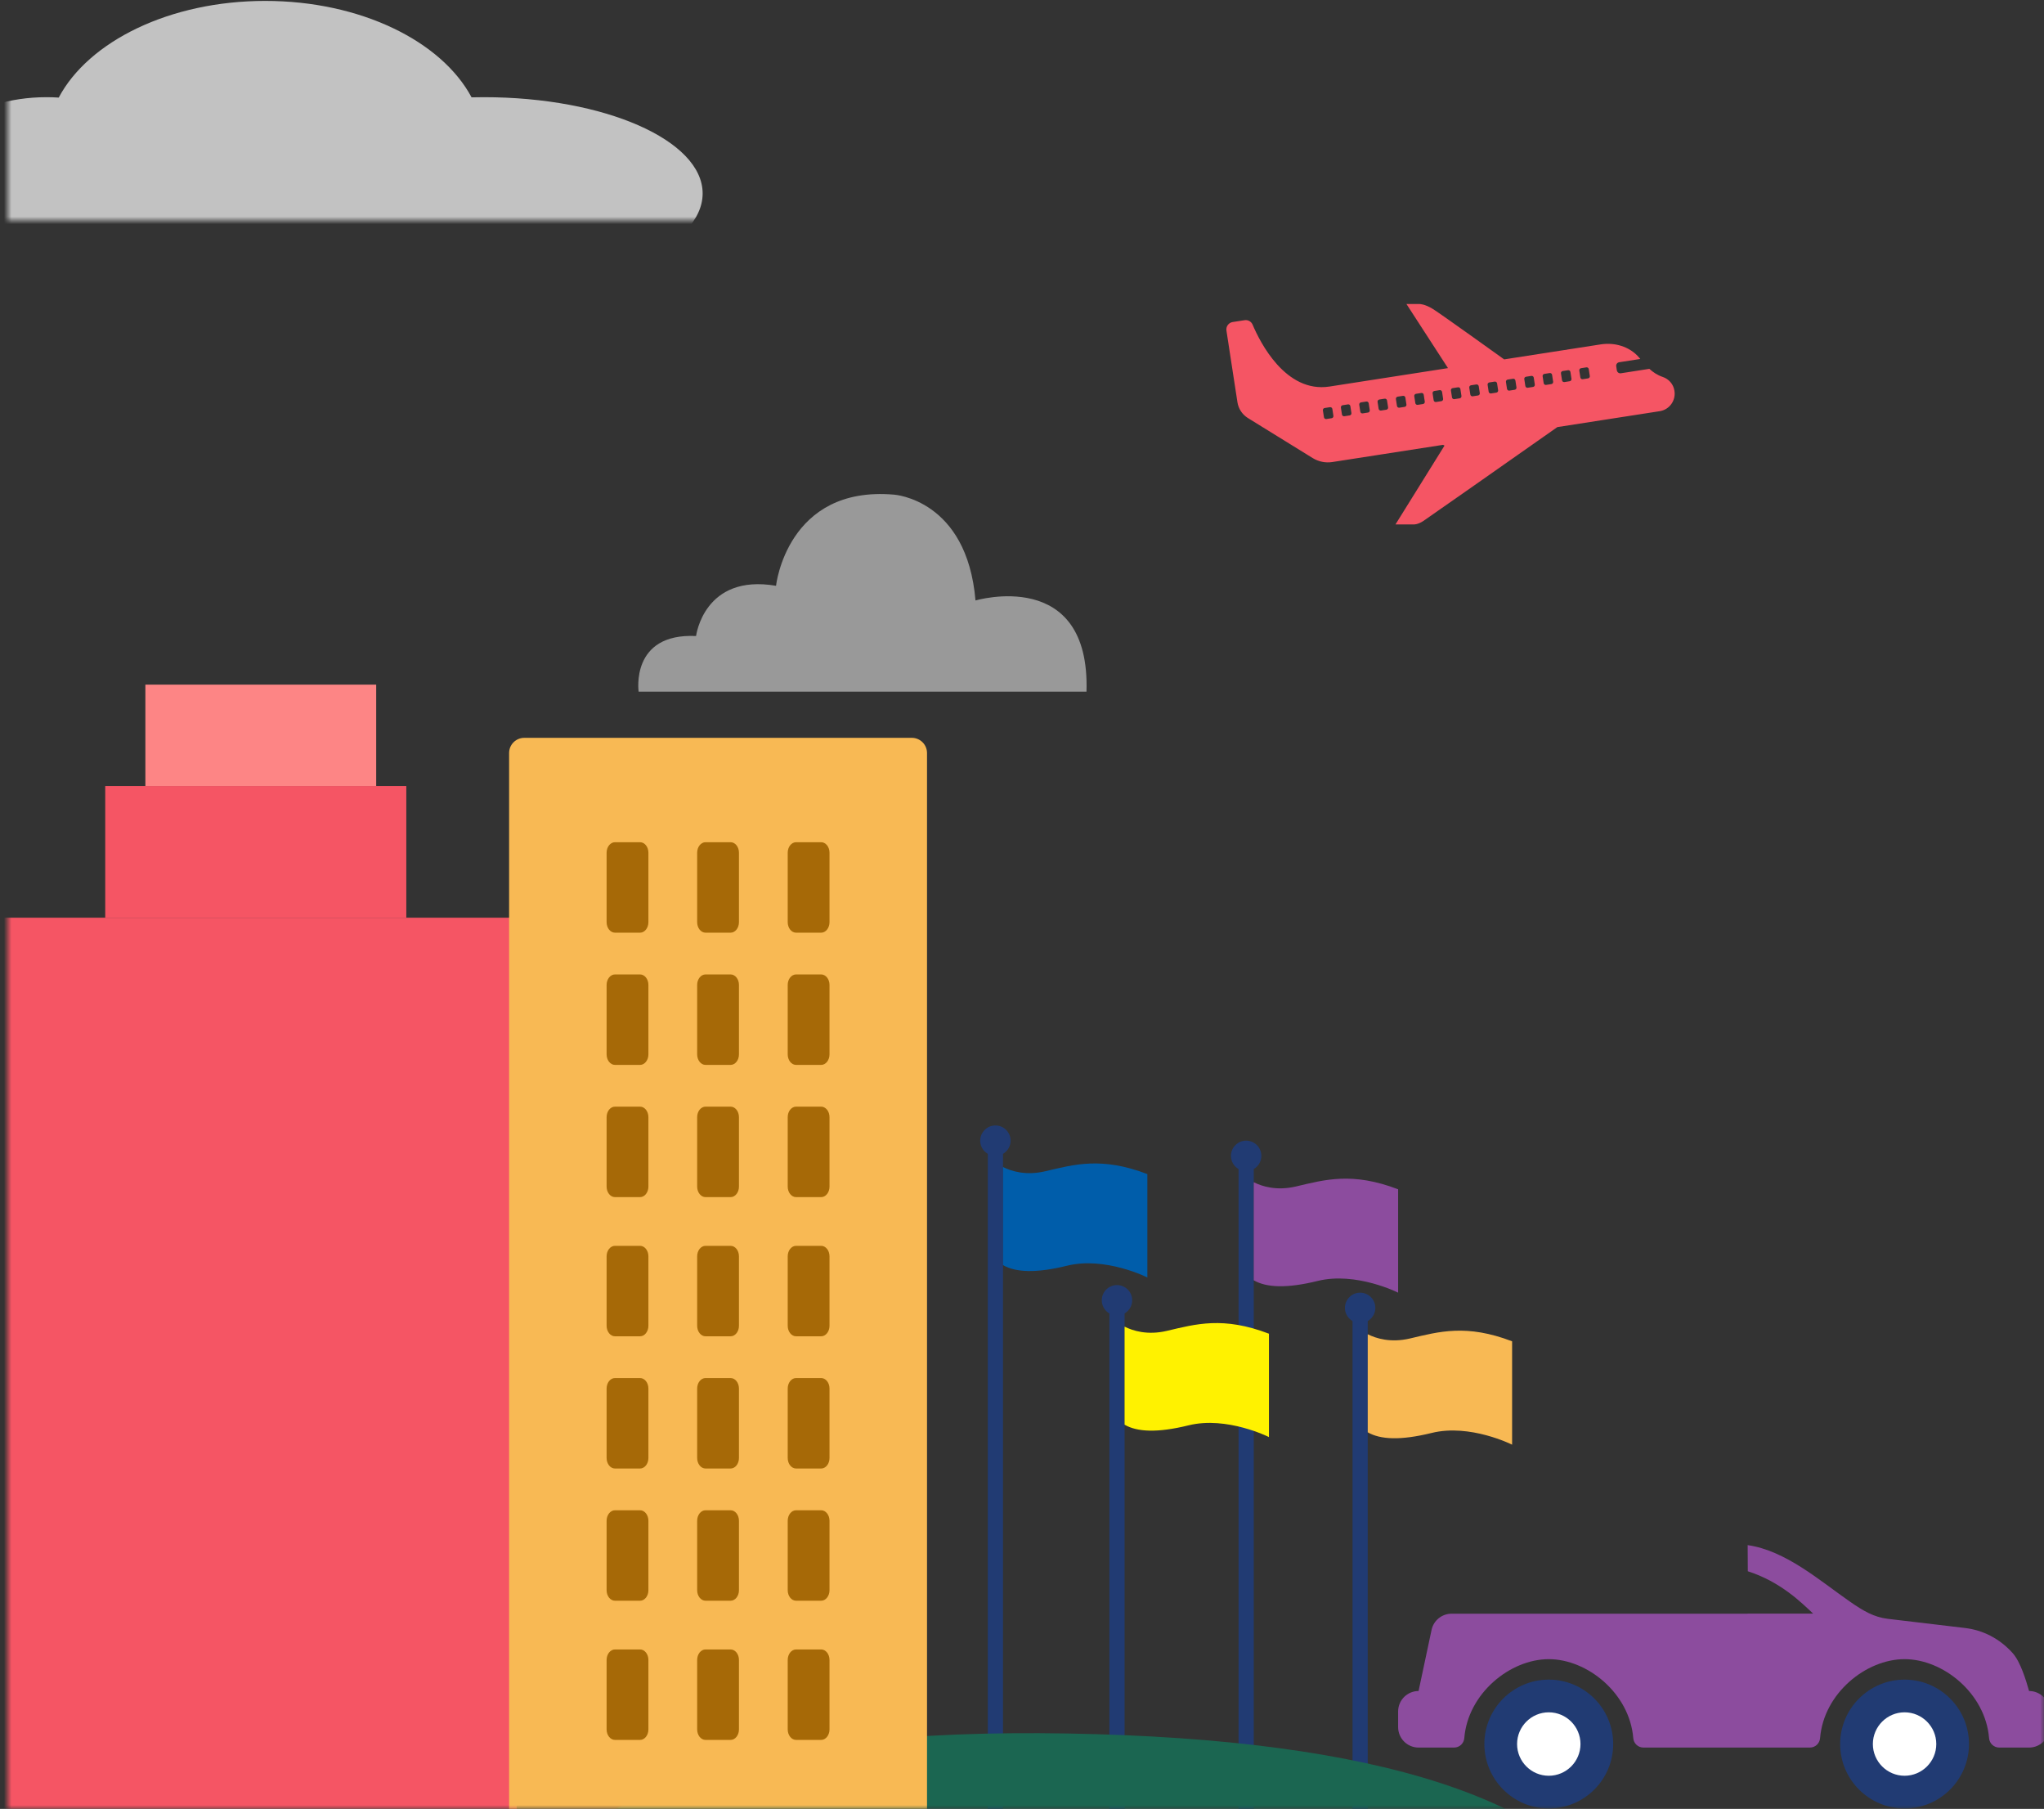 <?xml version="1.0" encoding="UTF-8"?>
<svg width="269px" height="238px" viewBox="0 0 269 238" version="1.1" xmlns="http://www.w3.org/2000/svg" xmlns:xlink="http://www.w3.org/1999/xlink">
    <rect x="0" y="0" width="269" height="238" fill="#333333" stroke="none"/>
    <!-- Generator: Sketch 55.2 (78181) - https://sketchapp.com -->
    <title>Header-Global-L</title>
    <desc>Created with Sketch.</desc>
    <defs>
        <rect id="path-1" x="-1" y="0" width="269" height="250"></rect>
        <polygon id="path-3" points="0 0 107 0 107 38 0 38"></polygon>
    </defs>
    <g id="Branch" stroke="none" stroke-width="1" fill="none" fill-rule="evenodd">
        <g id="Page-Hero/Cut-Assets/Global/Left" transform="translate(1, -12)">
            <mask id="mask-2" fill="white">
                <use xlink:href="#path-1"></use>
            </mask>
            <g id="Rectangle"></g>
            <g id="Group" stroke-width="1" fill-rule="evenodd" mask="url(#mask-2)">
                <g transform="translate(-14, 3)">
                    <g id="Illutration/Elements/Clouds/2/70%" opacity="0.7" stroke-width="1">
                        <g id="CLOUD" transform="translate(53.5, 19) scale(-1, 1) translate(-53.5, -19) ">
                            <mask id="mask-4" fill="white">
                                <use xlink:href="#path-3"></use>
                            </mask>
                            <g id="Rectangle-3"></g>
                            <path d="M75.744,43.622 C71.045,45.825 65.3,47.12 59.097,47.12 C54.401,47.12 49.967,46.378 46.05,45.061 C41.528,46.363 36.121,47.12 30.313,47.12 C14.416,47.12 1.529,41.449 1.529,34.453 C1.529,27.458 14.416,21.787 30.313,21.787 C30.859,21.787 31.401,21.793 31.94,21.807 C35.883,14.417 46.553,9.12 59.097,9.12 C71.659,9.12 82.342,14.432 86.271,21.839 C86.801,21.804 87.338,21.787 87.881,21.787 C97.596,21.787 105.471,27.458 105.471,34.453 C105.471,41.449 97.596,47.12 87.881,47.12 C83.175,47.12 78.901,45.789 75.744,43.622 Z" id="Combined-Shape" fill="#FFFFFF" mask="url(#mask-4)"></path>
                        </g>
                    </g>
                    <g id="Illutration/Elements/Clouds/3/50%" transform="translate(97, 74)" opacity="0.5">
                        <path d="M0.047,26 C0.047,26 -1.076,18.275 7.606,18.681 C7.606,18.681 8.628,10.447 18.128,12.074 C18.128,12.074 19.558,-1.14 33.654,0.08 C33.654,0.08 43.256,0.689 44.38,14.005 C44.38,14.005 59.498,9.533 58.987,26 L0.047,26 Z" id="Fill-1" fill="#FFFFFF"></path>
                    </g>
                </g>
            </g>
            <g id="Illutration/Elements/Buildings/Tall/Skyscraper" mask="url(#mask-2)" fill-rule="evenodd" stroke-width="1">
                <g transform="translate(-3, 102.077)" id="Group-9">
                    <g>
                        <polygon id="Fill-1" fill="#F55564" points="0 148 70 148 70 40 0 40"></polygon>
                        <path d="M0,41.333 L0,30.667 L70,30.667 L70,41.333 L0,41.333 Z M10.566,117.333 L10.566,48 L18.491,48 L18.491,117.333 L10.566,117.333 Z M22.453,117.333 L22.453,48 L30.377,48 L30.377,117.333 L22.453,117.333 Z M36.981,117.333 L36.981,48 L44.906,48 L44.906,117.333 L36.981,117.333 Z M48.868,117.333 L48.868,48 L56.792,48 L56.792,117.333 L48.868,117.333 Z" id="Combined-Shape" fill="#F55564"></path>
                        <polygon id="Fill-3" fill="#F55564" points="15.849 30.667 55.472 30.667 55.472 13.333 15.849 13.333"></polygon>
                        <polygon id="Fill-4" fill="#FD8585" points="21.132 13.333 51.509 13.333 51.509 0 21.132 0"></polygon>
                    </g>
                </g>
            </g>
            <g id="Illutration/Elements/Flagpole" mask="url(#mask-2)" fill-rule="evenodd">
                <g transform="translate(128, 159.077)">
                    <circle id="Oval" fill="#213B73" cx="2" cy="3" r="2"></circle>
                    <rect id="Rectangle" fill="#213B73" x="1" y="4" width="2" height="89"></rect>
                    <path d="M8.554,7.028 C5.999,7.629 4.075,7.011 3,6.47 L3,19.372 C4.65,20.324 7.293,20.473 11.422,19.455 C16.463,18.211 22,21 22,21 L22,7.399 C15.98,5.099 12.397,6.124 8.554,7.028" id="Fill-3" fill="#005DAA"></path>
                </g>
            </g>
            <g id="Illutration/Elements/Flagpole" mask="url(#mask-2)" fill-rule="evenodd">
                <g transform="translate(176, 181.077)">
                    <circle id="Oval" fill="#213B73" cx="2" cy="3" r="2"></circle>
                    <rect id="Rectangle" fill="#213B73" x="1" y="4" width="2" height="65"></rect>
                    <path d="M8.554,7.028 C5.999,7.629 4.075,7.011 3,6.47 L3,19.372 C4.65,20.324 7.293,20.473 11.422,19.455 C16.463,18.211 22,21 22,21 L22,7.399 C15.98,5.099 12.397,6.124 8.554,7.028" id="Fill-3" fill="#F8B954"></path>
                </g>
            </g>
            <g id="Illutration/Elements/Flagpole" mask="url(#mask-2)" fill-rule="evenodd">
                <g transform="translate(161, 161.077)">
                    <circle id="Oval" fill="#213B73" cx="2" cy="3" r="2"></circle>
                    <rect id="Rectangle" fill="#213B73" x="1" y="4" width="2" height="85"></rect>
                    <path d="M8.554,7.028 C5.999,7.629 4.075,7.011 3,6.47 L3,19.372 C4.65,20.324 7.293,20.473 11.422,19.455 C16.463,18.211 22,21 22,21 L22,7.399 C15.98,5.099 12.397,6.124 8.554,7.028" id="Fill-3" fill="#8C4C9E"></path>
                </g>
            </g>
            <g id="Illutration/Elements/Flagpole" mask="url(#mask-2)" fill-rule="evenodd">
                <g transform="translate(144, 180.077)">
                    <circle id="Oval" fill="#213B73" cx="2" cy="3" r="2"></circle>
                    <rect id="Rectangle" fill="#213B73" x="1" y="4" width="2" height="66"></rect>
                    <path d="M8.554,7.028 C5.999,7.629 4.075,7.011 3,6.47 L3,19.372 C4.65,20.324 7.293,20.473 11.422,19.455 C16.463,18.211 22,21 22,21 L22,7.399 C15.98,5.099 12.397,6.124 8.554,7.028" id="Fill-3" fill="#FFF200"></path>
                </g>
            </g>
            <g id="Illutration/Elements/Hill" mask="url(#mask-2)" fill="#1B6651" fill-rule="evenodd">
                <g transform="translate(66, 240.077)" id="Path-5">
                    <path d="M73.5,-1.43357548e-14 C32.488,-0.718 8.053,7.282 0.194,24 L147,24 C139.012,8.718 114.512,0.718 73.5,-1.43357548e-14 Z"></path>
                </g>
            </g>
            <g id="Illutration/Elements/Buildings/Tall/Basic" mask="url(#mask-2)" fill-rule="evenodd">
                <g transform="translate(66, 109.077)">
                    <path d="M2,0 L53,0 C54.105,-2.02906125e-16 55,0.895 55,2 L55,141 L0,141 L0,2 C-1.3527075e-16,0.895 0.895,2.02906125e-16 2,0 Z" id="Building" fill="#F8B954"></path>
                    <path d="M17.234,25.636 L13.933,25.636 C13.326,25.636 12.833,25.018 12.833,24.256 L12.833,15.114 C12.833,14.351 13.326,13.734 13.933,13.734 L17.234,13.734 C17.841,13.734 18.333,14.351 18.333,15.114 L18.333,24.256 C18.333,25.018 17.841,25.636 17.234,25.636 Z M29.15,25.636 L25.85,25.636 C25.242,25.636 24.75,25.018 24.75,24.256 L24.75,15.114 C24.75,14.351 25.242,13.734 25.85,13.734 L29.15,13.734 C29.758,13.734 30.25,14.351 30.25,15.114 L30.25,24.256 C30.25,25.018 29.758,25.636 29.15,25.636 Z M41.067,25.636 L37.766,25.636 C37.159,25.636 36.667,25.018 36.667,24.256 L36.667,15.114 C36.667,14.351 37.159,13.734 37.766,13.734 L41.067,13.734 C41.674,13.734 42.167,14.351 42.167,15.114 L42.167,24.256 C42.167,25.018 41.674,25.636 41.067,25.636 Z M17.234,43.032 L13.933,43.032 C13.326,43.032 12.833,42.414 12.833,41.653 L12.833,32.51 C12.833,31.748 13.326,31.13 13.933,31.13 L17.234,31.13 C17.841,31.13 18.333,31.748 18.333,32.51 L18.333,41.653 C18.333,42.414 17.841,43.032 17.234,43.032 Z M29.15,43.032 L25.85,43.032 C25.242,43.032 24.75,42.414 24.75,41.653 L24.75,32.51 C24.75,31.748 25.242,31.13 25.85,31.13 L29.15,31.13 C29.758,31.13 30.25,31.748 30.25,32.51 L30.25,41.653 C30.25,42.414 29.758,43.032 29.15,43.032 Z M41.067,43.032 L37.766,43.032 C37.159,43.032 36.667,42.414 36.667,41.653 L36.667,32.51 C36.667,31.748 37.159,31.13 37.766,31.13 L41.067,31.13 C41.674,31.13 42.167,31.748 42.167,32.51 L42.167,41.653 C42.167,42.414 41.674,43.032 41.067,43.032 Z M17.234,60.429 L13.933,60.429 C13.326,60.429 12.833,59.811 12.833,59.049 L12.833,49.906 C12.833,49.143 13.326,48.526 13.933,48.526 L17.234,48.526 C17.841,48.526 18.333,49.143 18.333,49.906 L18.333,59.049 C18.333,59.811 17.841,60.429 17.234,60.429 Z M29.15,60.429 L25.85,60.429 C25.242,60.429 24.75,59.811 24.75,59.049 L24.75,49.906 C24.75,49.143 25.242,48.526 25.85,48.526 L29.15,48.526 C29.758,48.526 30.25,49.143 30.25,49.906 L30.25,59.049 C30.25,59.811 29.758,60.429 29.15,60.429 Z M41.067,60.429 L37.766,60.429 C37.159,60.429 36.667,59.811 36.667,59.049 L36.667,49.906 C36.667,49.143 37.159,48.526 37.766,48.526 L41.067,48.526 C41.674,48.526 42.167,49.143 42.167,49.906 L42.167,59.049 C42.167,59.811 41.674,60.429 41.067,60.429 Z M17.234,78.74 L13.933,78.74 C13.326,78.74 12.833,78.121 12.833,77.36 L12.833,68.216 C12.833,67.454 13.326,66.838 13.933,66.838 L17.234,66.838 C17.841,66.838 18.333,67.454 18.333,68.216 L18.333,77.36 C18.333,78.121 17.841,78.74 17.234,78.74 Z M29.15,78.74 L25.85,78.74 C25.242,78.74 24.75,78.121 24.75,77.36 L24.75,68.216 C24.75,67.454 25.242,66.838 25.85,66.838 L29.15,66.838 C29.758,66.838 30.25,67.454 30.25,68.216 L30.25,77.36 C30.25,78.121 29.758,78.74 29.15,78.74 Z M41.067,78.74 L37.766,78.74 C37.159,78.74 36.667,78.121 36.667,77.36 L36.667,68.216 C36.667,67.454 37.159,66.838 37.766,66.838 L41.067,66.838 C41.674,66.838 42.167,67.454 42.167,68.216 L42.167,77.36 C42.167,78.121 41.674,78.74 41.067,78.74 Z M17.234,96.136 L13.933,96.136 C13.326,96.136 12.833,95.518 12.833,94.756 L12.833,85.614 C12.833,84.851 13.326,84.234 13.933,84.234 L17.234,84.234 C17.841,84.234 18.333,84.851 18.333,85.614 L18.333,94.756 C18.333,95.518 17.841,96.136 17.234,96.136 Z M29.15,96.136 L25.85,96.136 C25.242,96.136 24.75,95.518 24.75,94.756 L24.75,85.614 C24.75,84.851 25.242,84.234 25.85,84.234 L29.15,84.234 C29.758,84.234 30.25,84.851 30.25,85.614 L30.25,94.756 C30.25,95.518 29.758,96.136 29.15,96.136 Z M41.067,96.136 L37.766,96.136 C37.159,96.136 36.667,95.518 36.667,94.756 L36.667,85.614 C36.667,84.851 37.159,84.234 37.766,84.234 L41.067,84.234 C41.674,84.234 42.167,84.851 42.167,85.614 L42.167,94.756 C42.167,95.518 41.674,96.136 41.067,96.136 Z M17.234,113.532 L13.933,113.532 C13.326,113.532 12.833,112.913 12.833,112.153 L12.833,103.009 C12.833,102.247 13.326,101.63 13.933,101.63 L17.234,101.63 C17.841,101.63 18.333,102.247 18.333,103.009 L18.333,112.153 C18.333,112.913 17.841,113.532 17.234,113.532 Z M29.15,113.532 L25.85,113.532 C25.242,113.532 24.75,112.913 24.75,112.153 L24.75,103.009 C24.75,102.247 25.242,101.63 25.85,101.63 L29.15,101.63 C29.758,101.63 30.25,102.247 30.25,103.009 L30.25,112.153 C30.25,112.913 29.758,113.532 29.15,113.532 Z M41.067,113.532 L37.766,113.532 C37.159,113.532 36.667,112.913 36.667,112.153 L36.667,103.009 C36.667,102.247 37.159,101.63 37.766,101.63 L41.067,101.63 C41.674,101.63 42.167,102.247 42.167,103.009 L42.167,112.153 C42.167,112.913 41.674,113.532 41.067,113.532 Z M17.234,131.844 L13.933,131.844 C13.326,131.844 12.833,131.226 12.833,130.464 L12.833,121.321 C12.833,120.558 13.326,119.942 13.933,119.942 L17.234,119.942 C17.841,119.942 18.333,120.558 18.333,121.321 L18.333,130.464 C18.333,131.226 17.841,131.844 17.234,131.844 Z M29.15,131.844 L25.85,131.844 C25.242,131.844 24.75,131.226 24.75,130.464 L24.75,121.321 C24.75,120.558 25.242,119.942 25.85,119.942 L29.15,119.942 C29.758,119.942 30.25,120.558 30.25,121.321 L30.25,130.464 C30.25,131.226 29.758,131.844 29.15,131.844 Z M41.067,131.844 L37.766,131.844 C37.159,131.844 36.667,131.226 36.667,130.464 L36.667,121.321 C36.667,120.558 37.159,119.942 37.766,119.942 L41.067,119.942 C41.674,119.942 42.167,120.558 42.167,121.321 L42.167,130.464 C42.167,131.226 41.674,131.844 41.067,131.844 Z" id="Windows" fill="#A66907"></path>
                </g>
            </g>
            <g id="Illutration/Elements/Cars/Convertible" mask="url(#mask-2)" fill-rule="evenodd" stroke-width="1">
                <g transform="translate(183, 213)" id="Group-16">
                    <g transform="translate(0, 2)">
                        <path d="M19.826,34.941 C15.152,34.941 11.349,31.138 11.349,26.463 C11.349,21.789 15.152,17.988 19.826,17.988 C24.5,17.988 28.304,21.789 28.304,26.463 C28.304,31.138 24.5,34.941 19.826,34.941 Z M66.65,34.941 C61.975,34.941 58.173,31.138 58.173,26.463 C58.173,21.789 61.975,17.988 66.65,17.988 C71.324,17.988 75.129,21.789 75.129,26.463 C75.129,31.138 71.324,34.941 66.65,34.941 Z" id="Combined-Shape" fill="#213B73"></path>
                        <path d="M19.826,22.291 C22.128,22.291 23.999,24.164 23.999,26.464 C23.999,28.764 22.128,30.637 19.826,30.637 C17.525,30.637 15.655,28.764 15.655,26.464 C15.655,24.164 17.525,22.291 19.826,22.291 Z M66.65,22.291 C68.951,22.291 70.824,24.164 70.824,26.464 C70.824,28.764 68.951,30.637 66.65,30.637 C64.351,30.637 62.478,28.764 62.478,26.464 C62.478,24.164 64.351,22.291 66.65,22.291 Z" id="Combined-Shape" fill="#FFFFFF"></path>
                        <g id="Group-11" transform="translate(0, 0.293)" fill="#8C4C9E">
                            <path d="M46.004,9.007 L54.614,9.007 C53.134,7.621 50.369,4.83 46.019,3.437 C46.011,1.591 46,9.9475983e-14 46,9.9475983e-14 C51,0.707 55.53,4.707 59.467,7.439 C61.207,8.646 62.601,9.478 64.457,9.698 L74.595,10.902 C76.942,11.18 79.13,12.267 80.87,14.198 C81.9,15.342 82.629,17.762 83.036,19.194 C84.522,19.194 85.727,20.398 85.727,21.885 L85.727,23.945 C85.727,25.431 84.522,26.635 83.036,26.635 L79.112,26.635 C78.41,26.635 77.828,26.1 77.772,25.4 C77.292,19.49 71.72,15.003 66.65,15.003 C61.585,15.003 56.008,19.486 55.53,25.4 C55.475,26.098 54.89,26.635 54.19,26.635 L32.289,26.635 C31.586,26.635 31.003,26.1 30.947,25.4 C30.468,19.49 24.896,15.003 19.826,15.003 C14.76,15.003 9.184,19.486 8.706,25.4 C8.65,26.098 8.066,26.635 7.365,26.635 L2.691,26.635 C1.205,26.635 -0,25.431 -0,23.945 L-0,21.885 C-0,20.398 1.205,19.194 2.691,19.194 L4.401,11.153 C4.665,9.91 5.763,9.023 7.033,9.023 L11.795,9.023 C13.228,9.023 45.938,9.023 46,9.023 C46.002,9.023 46.003,9.017 46.004,9.007 Z" id="Combined-Shape"></path>
                        </g>
                    </g>
                </g>
            </g>
            <g id="Illutration/Elements/Airplane" mask="url(#mask-2)" fill="#F55564" fill-rule="evenodd">
                <g transform="translate(160.394, 52)" id="Fill-1">
                    <path d="M47.604,9.784 L46.902,9.894 C46.753,9.917 46.611,9.813 46.589,9.663 L46.449,8.757 C46.427,8.608 46.53,8.465 46.678,8.443 L47.381,8.333 C47.53,8.31 47.671,8.414 47.694,8.564 L47.833,9.47 C47.857,9.619 47.753,9.761 47.604,9.784 M45.192,10.159 L44.489,10.268 C44.34,10.291 44.199,10.187 44.176,10.038 L44.036,9.132 C44.013,8.982 44.117,8.84 44.266,8.817 L44.968,8.708 C45.117,8.685 45.259,8.789 45.281,8.938 L45.421,9.844 C45.443,9.994 45.34,10.136 45.192,10.159 M42.779,10.534 L42.075,10.643 C41.927,10.666 41.786,10.562 41.762,10.413 L41.623,9.506 C41.6,9.357 41.704,9.215 41.853,9.192 L42.555,9.083 C42.704,9.06 42.845,9.163 42.868,9.313 L43.007,10.219 C43.03,10.369 42.927,10.51 42.779,10.534 M40.365,10.909 L39.662,11.017 C39.514,11.041 39.373,10.937 39.349,10.787 L39.21,9.881 C39.187,9.731 39.291,9.59 39.44,9.566 L40.142,9.457 C40.291,9.434 40.432,9.538 40.455,9.687 L40.594,10.594 C40.618,10.743 40.514,10.886 40.365,10.909 M37.95,11.284 L37.247,11.393 C37.099,11.415 36.957,11.312 36.934,11.162 L36.795,10.256 C36.772,10.107 36.875,9.965 37.024,9.941 L37.727,9.833 C37.876,9.809 38.016,9.913 38.04,10.063 L38.179,10.969 C38.202,11.119 38.099,11.26 37.95,11.284 M35.537,11.658 L34.834,11.767 C34.686,11.791 34.544,11.687 34.521,11.537 L34.382,10.631 C34.359,10.481 34.462,10.34 34.61,10.316 L35.314,10.207 C35.462,10.184 35.603,10.288 35.627,10.437 L35.766,11.344 C35.789,11.493 35.685,11.635 35.537,11.658 M33.124,12.033 L32.421,12.142 C32.272,12.165 32.131,12.061 32.108,11.912 L31.969,11.005 C31.946,10.856 32.049,10.714 32.198,10.691 L32.901,10.582 C33.049,10.559 33.191,10.663 33.213,10.812 L33.353,11.719 C33.376,11.868 33.272,12.01 33.124,12.033 M30.711,12.408 L30.008,12.517 C29.859,12.54 29.718,12.436 29.695,12.287 L29.556,11.38 C29.532,11.231 29.636,11.088 29.785,11.066 L30.488,10.957 C30.636,10.933 30.778,11.037 30.801,11.187 L30.94,12.093 C30.963,12.243 30.859,12.384 30.711,12.408 M28.297,12.782 L27.595,12.891 C27.446,12.914 27.305,12.811 27.282,12.661 L27.143,11.755 C27.12,11.605 27.223,11.464 27.372,11.44 L28.075,11.331 C28.223,11.308 28.364,11.412 28.388,11.562 L28.527,12.468 C28.55,12.617 28.447,12.759 28.297,12.782 M25.884,13.157 L25.182,13.266 C25.033,13.289 24.892,13.185 24.869,13.036 L24.73,12.13 C24.707,11.98 24.81,11.838 24.958,11.815 L25.661,11.706 C25.81,11.683 25.951,11.787 25.975,11.936 L26.114,12.842 C26.137,12.992 26.033,13.134 25.884,13.157 M23.469,13.532 L22.766,13.641 C22.618,13.664 22.477,13.56 22.454,13.411 L22.314,12.504 C22.291,12.355 22.395,12.213 22.543,12.19 L23.246,12.081 C23.395,12.058 23.536,12.162 23.559,12.311 L23.699,13.217 C23.722,13.367 23.618,13.509 23.469,13.532 M21.056,13.907 L20.354,14.016 C20.204,14.039 20.063,13.935 20.041,13.786 L19.901,12.879 C19.878,12.73 19.982,12.588 20.13,12.565 L20.833,12.456 C20.982,12.433 21.123,12.537 21.146,12.686 L21.286,13.592 C21.308,13.742 21.205,13.883 21.056,13.907 M18.643,14.281 L17.94,14.39 C17.791,14.414 17.65,14.31 17.627,14.16 L17.488,13.254 C17.465,13.104 17.569,12.963 17.717,12.939 L18.42,12.83 C18.569,12.807 18.71,12.911 18.733,13.06 L18.872,13.967 C18.895,14.116 18.792,14.259 18.643,14.281 M16.23,14.656 L15.527,14.766 C15.379,14.788 15.237,14.684 15.214,14.535 L15.075,13.628 C15.052,13.479 15.155,13.337 15.304,13.314 L16.007,13.205 C16.156,13.182 16.297,13.286 16.32,13.435 L16.459,14.342 C16.482,14.491 16.379,14.633 16.23,14.656 M13.86,15.024 L13.157,15.133 C13.009,15.156 12.868,15.052 12.845,14.903 L12.705,13.997 C12.682,13.847 12.786,13.705 12.935,13.682 L13.638,13.573 C13.786,13.55 13.927,13.654 13.95,13.803 L14.089,14.71 C14.113,14.859 14.009,15.001 13.86,15.024 M58.973,11.443 L58.963,11.382 C58.829,10.544 58.232,9.867 57.431,9.596 C56.729,9.36 56.165,8.979 55.67,8.529 L51.919,9.112 C51.667,9.151 51.429,8.976 51.39,8.723 L51.309,8.192 C51.27,7.939 51.444,7.7 51.696,7.661 L54.476,7.229 C54.443,7.19 54.409,7.151 54.379,7.111 C53.664,6.245 52.783,5.769 51.987,5.513 C51.103,5.226 50.159,5.173 49.24,5.315 L44.817,6.002 L44.82,6.016 C44.684,6.028 44.548,6.044 44.414,6.065 L36.56,7.285 C36.56,7.285 28.227,1.295 27.158,0.639 C26.089,-0.018 25.422,-1.77635684e-15 25.422,-1.77635684e-15 L23.702,-1.77635684e-15 L29.168,8.434 L13.585,10.856 C7.775,11.759 4.407,4.969 3.456,2.718 C3.281,2.301 2.848,2.059 2.402,2.129 L0.831,2.37 C0.296,2.454 -0.071,2.957 0.012,3.495 L0.413,6.11 L0.411,6.108 L0.832,8.841 C0.832,8.84 0.832,8.84 0.831,8.839 L1.458,12.917 C1.591,13.78 2.093,14.539 2.831,14.997 L6.804,17.452 L6.846,17.477 L7.743,18.032 L7.744,18.032 L10.563,19.774 L11.363,20.268 C12.134,20.743 13.046,20.93 13.941,20.791 L17.195,20.286 L17.196,20.286 L19.783,19.885 L19.79,19.883 L28.514,18.529 L28.712,18.626 L22.258,28.999 L24.674,28.999 C24.674,28.999 25.166,29.038 25.903,28.561 C26.404,28.236 36.895,20.874 43.562,16.192 L49.815,15.221 L49.818,15.221 L52.214,14.848 C52.213,14.849 52.211,14.849 52.209,14.85 L57.035,14.1 C58.3,13.904 59.168,12.715 58.973,11.443"></path>
                </g>
            </g>
        </g>
    </g>
</svg>